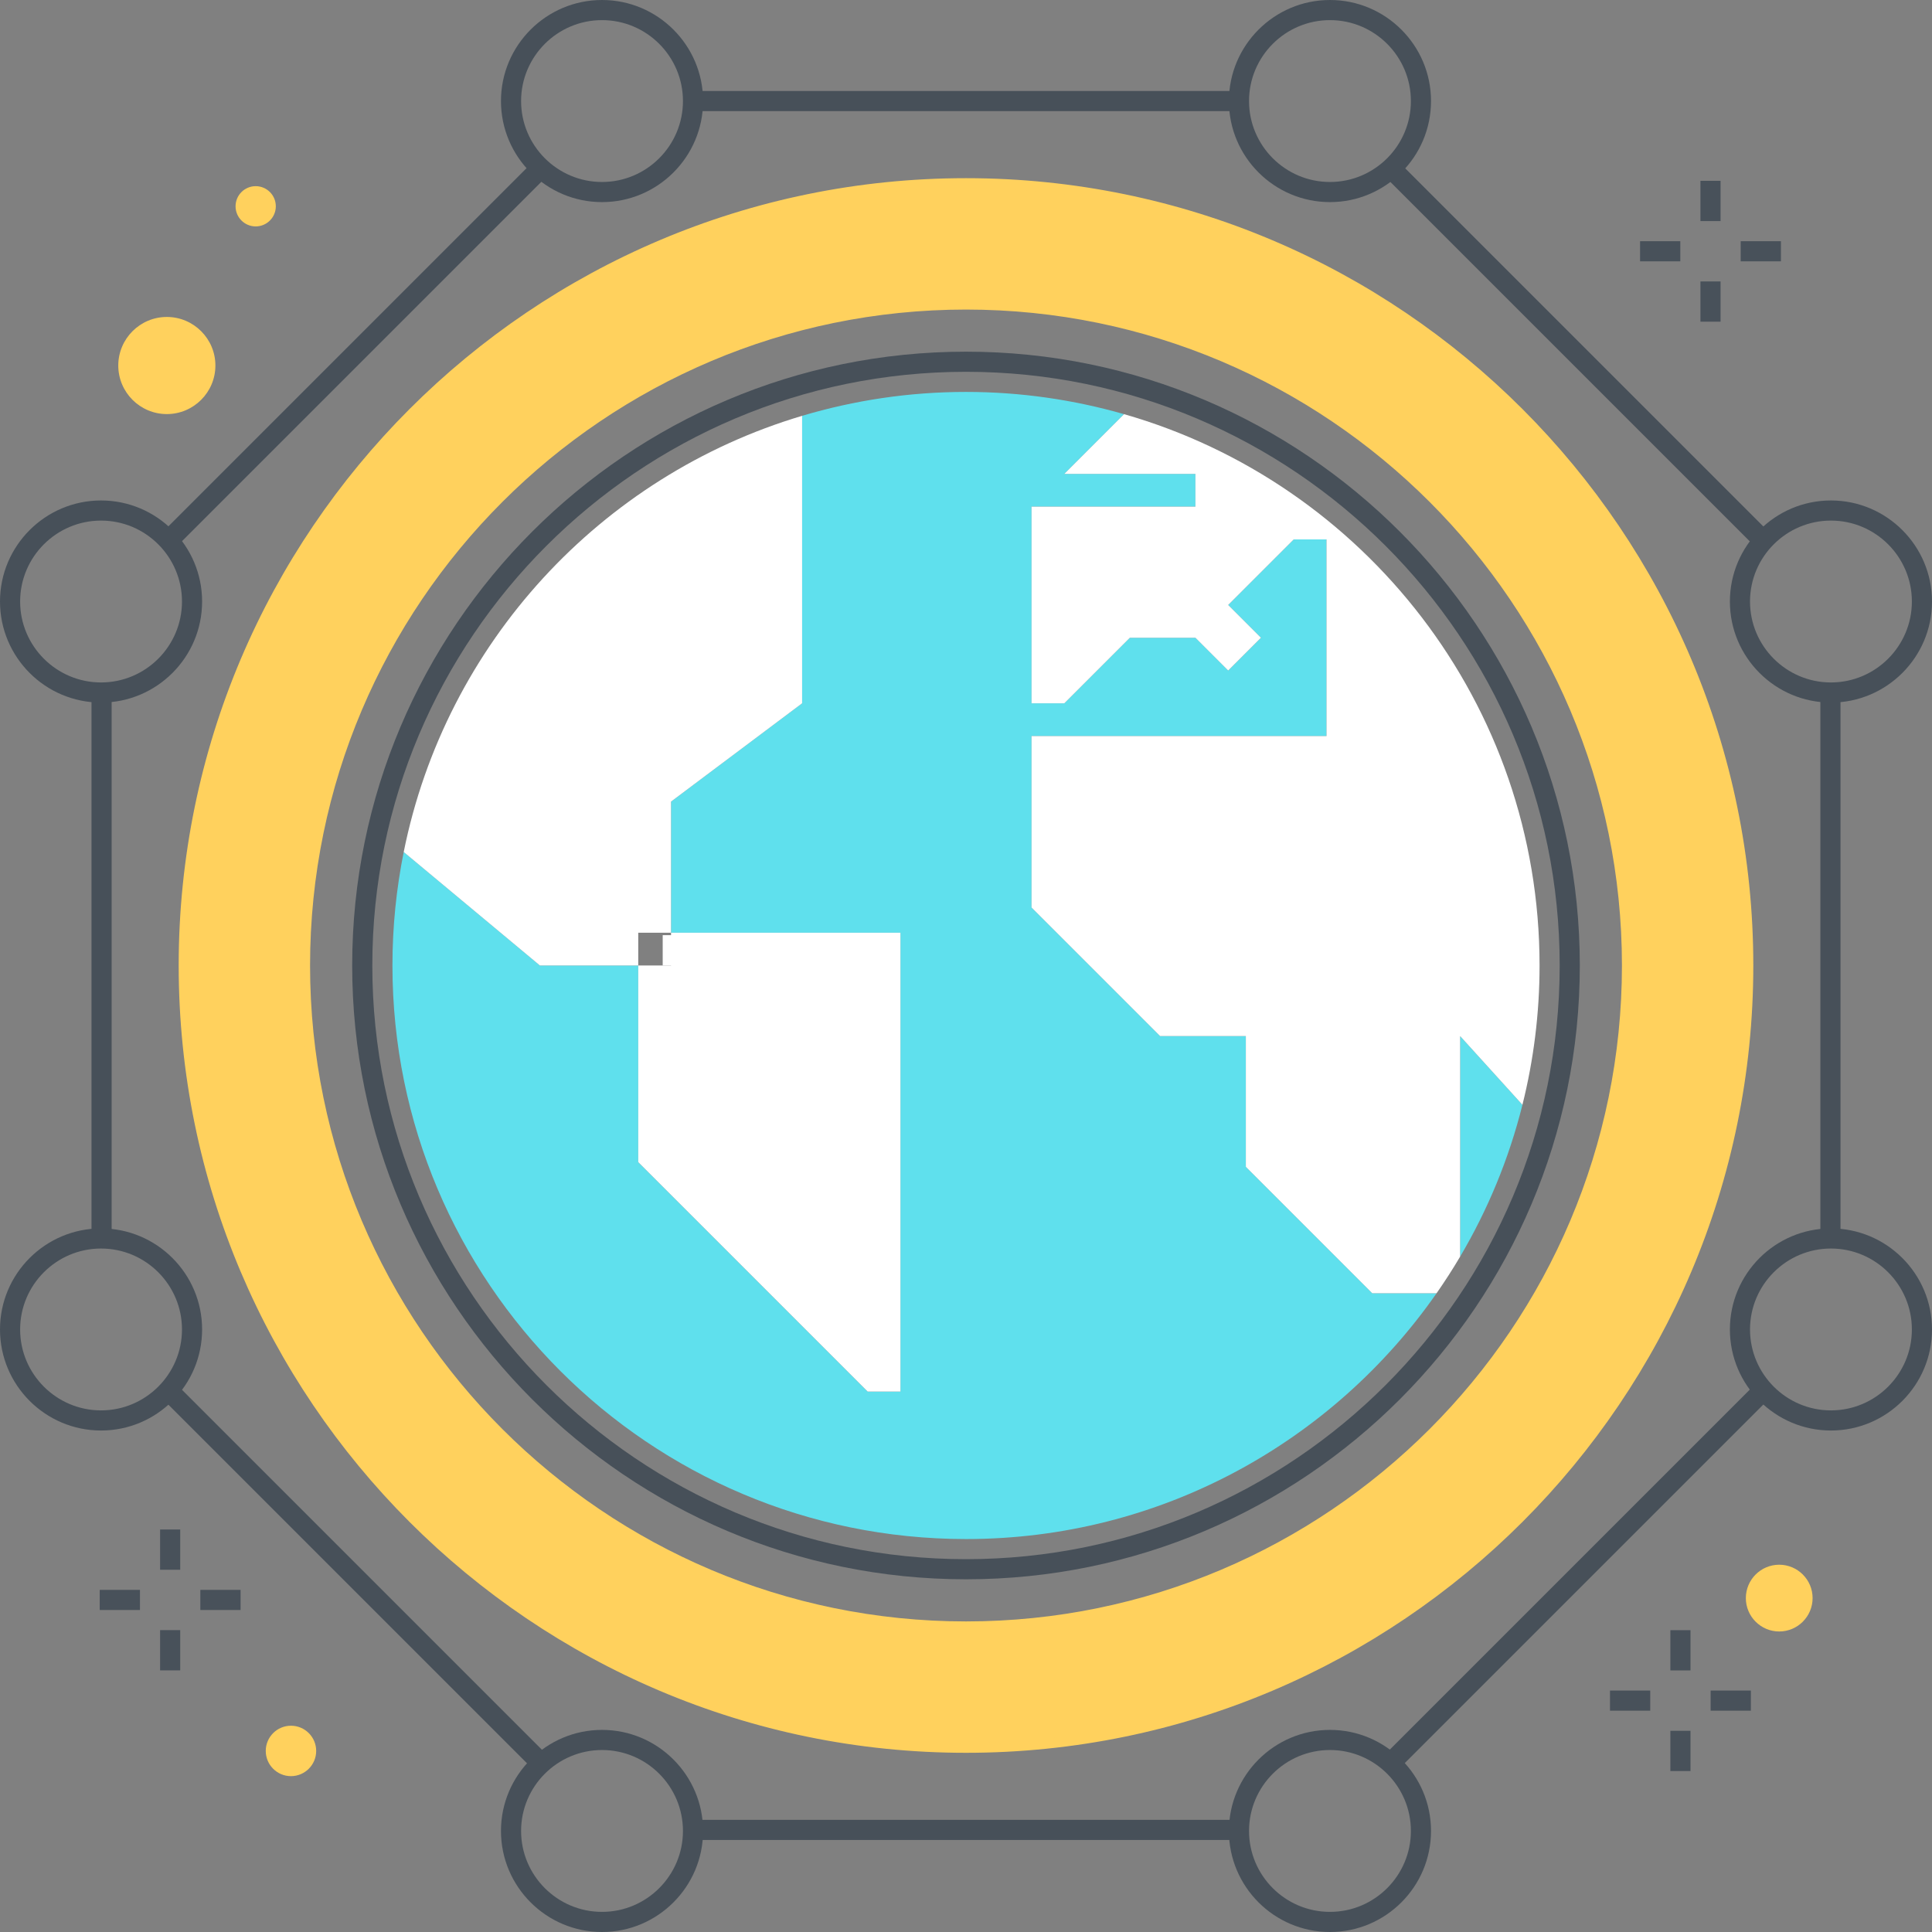 <?xml version="1.0" encoding="utf-8"?>
<!-- Generator: Adobe Illustrator 20.1.0, SVG Export Plug-In . SVG Version: 6.00 Build 0)  -->
<svg version="1.1" id="Layer_1" xmlns="http://www.w3.org/2000/svg" xmlns:xlink="http://www.w3.org/1999/xlink" x="0px" y="0px"
	 viewBox="0 0 192 192" style="enable-background:new 0 0 192 192;" xml:space="preserve">
<rect x="0" y="0" width="192" height="192" fill="#808080" stroke="none"/>
<title>Color line, global networking, icon</title>
<desc>Color line, global networking concept illustration, icon, background and graphics. The illustration is colorful, flat, vector, pixel perfect, suitable for web and print. It is linear stokes and fills.</desc>
<style type="text/css">
	.st0{fill:#475059;}
	.st1{fill:#FFFFFF;}
	.st2{fill:#5FE0ED;}
	.st3{fill:#FFD15D;}
	.st4{fill:none;stroke:#475059;stroke-width:2;stroke-miterlimit:10;}
	.st5{fill:#48515A;}
</style>
<g>
	<g>
		<g>
			<g>
				<g>
					<path class="st0" d="M96,156.949c-33.636,0-61-27.364-61-61s27.364-61,61-61s61,27.364,61,61
						S129.636,156.949,96,156.949z M96,36.949c-32.533,0-59,26.467-59,59s26.467,59,59,59
						s59-26.467,59-59S128.533,36.949,96,36.949z"/>
				</g>
			</g>
			<g>
				<g>
					<rect x="65.858" y="92.935" class="st1" width="3.014" height="3.014"/>
				</g>
			</g>
			<g>
				<g>
					<path class="st1" d="M141.445,126.092v-3.369c-0.68,1.152-1.404,2.275-2.167,3.369
						H141.445z"/>
				</g>
			</g>
			<g>
				<g>
					<g>
						<path class="st2" d="M123.811,115.957l0-12.992h-8.519l-12.778-12.778V73.149
							l29.314,0V53.607h-3.257l-6.514,6.514l3.257,3.257l-3.257,3.257
							l-3.257-3.257l-6.514-0l-6.514,6.514h-3.257l0-19.543l16.286,0
							v-3.257l-13.029-0l5.934-5.934c-4.991-1.428-10.255-2.209-15.705-2.209
							c-5.661,0-11.124,0.837-16.286,2.374l-0,28.569l-13.029,9.771v13.029
							l22.8,0l-0,45.6h-3.257l-22.8-22.8l0-19.543h-9.772
							L40.121,84.669c-0.732,3.647-1.121,7.418-1.121,11.28
							c-0,31.48,25.52,57,57,57
							c19.366,0,36.465-9.666,46.766-24.429h-6.391L123.811,115.957z"/>
					</g>
				</g>
				<g>
					<g>
						<path class="st2" d="M145.108,102.965l-0,21.915
							c2.744-4.647,4.849-9.713,6.19-15.085L145.108,102.965z"/>
					</g>
				</g>
				<g>
					<g>
						<path class="st1" d="M63.428,95.949v-3.257h3.257V79.664l13.029-9.771l0-28.569
							c-20.021,5.961-35.431,22.615-39.593,43.346l13.536,11.28H63.428z"/>
					</g>
				</g>
				<g>
					<g>
						<polygon class="st1" points="63.428,95.949 63.428,115.492 86.228,138.292 89.486,138.292 
							89.486,92.692 66.686,92.692 66.686,95.949 						"/>
					</g>
				</g>
				<g>
					<g>
						<path class="st1" d="M151.298,109.795c1.107-4.434,1.702-9.069,1.702-13.846
							c0-26.03-17.455-47.969-41.295-54.791l-5.934,5.934l13.029,0v3.257
							l-16.286-0l-0,19.543h3.257l6.514-6.514l6.514,0l3.257,3.257
							l3.257-3.257l-3.257-3.257l6.514-6.514h3.257v19.543l-29.314-0v17.037
							l12.778,12.778h8.519l-0,12.992l12.564,12.564h6.391
							c0.825-1.182,1.607-2.395,2.342-3.641l0-21.915L151.298,109.795z"/>
					</g>
				</g>
			</g>
			<g>
				<g>
					<path class="st3" d="M96,173.692c-42.868,0-77.742-34.875-77.742-77.742
						S53.132,18.207,96,18.207s77.742,34.875,77.742,77.742
						S138.867,173.692,96,173.692z M96,30.264
						c-36.219,0-65.685,29.466-65.685,65.685s29.466,65.685,65.685,65.685
						s65.685-29.466,65.685-65.685S132.219,30.264,96,30.264z"/>
				</g>
				<g>
					<path class="st3" d="M96,174.192c-43.143,0-78.243-35.1-78.243-78.243
						S52.857,17.707,96,17.707s78.242,35.099,78.242,78.242S139.143,174.192,96,174.192z
						 M96,18.707c-42.592,0-77.243,34.651-77.243,77.242
						c0,42.592,34.651,77.243,77.243,77.243c42.591,0,77.242-34.651,77.242-77.243
						C173.242,53.358,138.591,18.707,96,18.707z M96,162.135
						c-36.495,0-66.186-29.691-66.186-66.186S59.505,29.764,96,29.764
						s66.186,29.691,66.186,66.186S132.495,162.135,96,162.135z M96,30.764
						c-35.943,0-65.186,29.242-65.186,65.186S60.057,161.135,96,161.135
						s65.186-29.242,65.186-65.186S131.943,30.764,96,30.764z"/>
				</g>
			</g>
			<g>
				<g>
					<path class="st4" d="M171.407,96"/>
				</g>
			</g>
			<g>
				<g>
					<path class="st0" d="M59.829,20.085c-5.538,0-10.043-4.505-10.043-10.043
						S54.292,0,59.829,0S69.872,4.505,69.872,10.042S65.367,20.085,59.829,20.085z
						 M59.829,2c-4.435,0-8.043,3.608-8.043,8.042c0,4.435,3.608,8.043,8.043,8.043
						c4.435,0,8.042-3.608,8.042-8.043C67.872,5.608,64.264,2,59.829,2z"/>
				</g>
			</g>
			<g>
				<g>
					<path class="st0" d="M59.829,192c-5.538,0-10.043-4.505-10.043-10.042
						s4.505-10.043,10.043-10.043s10.042,4.505,10.042,10.043S65.367,192,59.829,192z
						 M59.829,173.915c-4.435,0-8.043,3.608-8.043,8.043
						c0,4.435,3.608,8.042,8.043,8.042c4.435,0,8.042-3.608,8.042-8.042
						C67.872,177.522,64.264,173.915,59.829,173.915z"/>
				</g>
			</g>
			<g>
				<g>
					<path class="st0" d="M181.957,69.821c-5.538,0-10.042-4.505-10.042-10.043
						s4.505-10.042,10.042-10.042S192,54.241,192,59.778S187.495,69.821,181.957,69.821z
						 M181.957,51.736c-4.435,0-8.042,3.608-8.042,8.042
						c0,4.435,3.608,8.043,8.042,8.043c4.435,0,8.043-3.608,8.043-8.043
						C190,55.344,186.392,51.736,181.957,51.736z"/>
				</g>
			</g>
			<g>
				<g>
					<path class="st0" d="M10.042,69.821C4.505,69.821,0,65.316,0,59.778
						s4.505-10.042,10.042-10.042s10.043,4.505,10.043,10.042
						S15.58,69.821,10.042,69.821z M10.042,51.736C5.608,51.736,2,55.344,2,59.778
						c0,4.435,3.608,8.043,8.042,8.043c4.435,0,8.043-3.608,8.043-8.043
						C18.085,55.344,14.478,51.736,10.042,51.736z"/>
				</g>
			</g>
			<g>
				<g>
					
						<rect x="9.078" y="34.218" transform="matrix(0.707 -0.707 0.707 0.707 -14.58 35.235)" class="st0" width="52.328" height="2"/>
				</g>
			</g>
			<g>
				<g>
					<rect x="9.094" y="68.821" class="st0" width="2" height="54.259"/>
				</g>
			</g>
			<g>
				<g>
					
						<rect x="34.266" y="130.502" transform="matrix(0.707 -0.707 0.707 0.707 -100.478 70.835)" class="st0" width="2" height="52.406"/>
				</g>
			</g>
			<g>
				<g>
					<rect x="68.869" y="180.855" class="st0" width="54.259" height="2"/>
				</g>
			</g>
			<g>
				<g>
					
						<rect x="130.531" y="155.707" transform="matrix(0.707 -0.707 0.707 0.707 -64.903 156.724)" class="st0" width="52.401" height="2"/>
				</g>
			</g>
			<g>
				<g>
					<rect x="180.906" y="69.323" class="st0" width="2" height="53.755"/>
				</g>
			</g>
			<g>
				<g>
					
						<rect x="155.761" y="9.056" transform="matrix(0.707 -0.707 0.707 0.707 21.009 121.162)" class="st0" width="2" height="52.331"/>
				</g>
			</g>
			<g>
				<g>
					<rect x="68.872" y="9.043" class="st0" width="54.256" height="2"/>
				</g>
			</g>
			<g>
				<g>
					<path class="st0" d="M181.957,142.163c-5.538,0-10.042-4.505-10.042-10.043
						s4.505-10.042,10.042-10.042S192,126.583,192,132.12
						S187.495,142.163,181.957,142.163z M181.957,124.078
						c-4.435,0-8.042,3.608-8.042,8.042c0,4.435,3.608,8.043,8.042,8.043
						c4.435,0,8.043-3.608,8.043-8.043C190,127.686,186.392,124.078,181.957,124.078z"/>
				</g>
			</g>
			<g>
				<g>
					<path class="st0" d="M10.042,142.163C4.505,142.163,0,137.658,0,132.12
						s4.505-10.042,10.042-10.042s10.043,4.505,10.043,10.042
						S15.58,142.163,10.042,142.163z M10.042,124.078C5.608,124.078,2,127.686,2,132.12
						c0,4.435,3.608,8.043,8.042,8.043c4.435,0,8.043-3.608,8.043-8.043
						C18.085,127.686,14.478,124.078,10.042,124.078z"/>
				</g>
			</g>
			<g>
				<g>
					<path class="st0" d="M132.171,192c-5.538,0-10.043-4.505-10.043-10.042
						s4.505-10.043,10.043-10.043s10.042,4.505,10.042,10.043S137.708,192,132.171,192z
						 M132.171,173.915c-4.435,0-8.043,3.608-8.043,8.043
						c0,4.435,3.608,8.042,8.043,8.042c4.435,0,8.042-3.608,8.042-8.042
						C140.213,177.522,136.605,173.915,132.171,173.915z"/>
				</g>
			</g>
			<g>
				<g>
					<path class="st0" d="M132.171,20.085c-5.538,0-10.043-4.505-10.043-10.043
						S126.633,0,132.171,0s10.042,4.505,10.042,10.042S137.708,20.085,132.171,20.085z
						 M132.171,2c-4.435,0-8.043,3.608-8.043,8.042c0,4.435,3.608,8.043,8.043,8.043
						c4.435,0,8.042-3.608,8.042-8.043C140.213,5.608,136.605,2,132.171,2z"/>
				</g>
			</g>
		</g>
		<g>
			<g>
				<g>
					<g>
						<rect x="15.91" y="152" class="st5" width="2" height="4"/>
					</g>
				</g>
				<g>
					<g>
						<rect x="15.91" y="162" class="st5" width="2" height="4"/>
					</g>
				</g>
			</g>
			<g>
				<g>
					<g>
						<rect x="19.91" y="158" class="st5" width="4" height="2"/>
					</g>
				</g>
				<g>
					<g>
						<rect x="9.91" y="158" class="st5" width="4" height="2"/>
					</g>
				</g>
			</g>
		</g>
		<g>
			<g>
				<g>
					<g>
						<rect x="166" y="162.006" class="st5" width="2" height="4"/>
					</g>
				</g>
				<g>
					<g>
						<rect x="166" y="172.006" class="st5" width="2" height="4"/>
					</g>
				</g>
			</g>
			<g>
				<g>
					<g>
						<rect x="170" y="168.006" class="st5" width="4" height="2"/>
					</g>
				</g>
				<g>
					<g>
						<rect x="160" y="168.006" class="st5" width="4" height="2"/>
					</g>
				</g>
			</g>
		</g>
		<g>
			<g>
				<g>
					<g>
						<rect x="168.988" y="17.97" class="st5" width="2" height="4"/>
					</g>
				</g>
				<g>
					<g>
						<rect x="168.988" y="27.97" class="st5" width="2" height="4"/>
					</g>
				</g>
			</g>
			<g>
				<g>
					<g>
						<rect x="172.988" y="23.97" class="st5" width="4" height="2"/>
					</g>
				</g>
				<g>
					<g>
						<rect x="162.988" y="23.97" class="st5" width="4" height="2"/>
					</g>
				</g>
			</g>
		</g>
		<g>
			<g>
				<circle class="st3" cx="25.41" cy="20.502" r="1.5"/>
			</g>
			<g>
				<path class="st3" d="M25.41,22.501c-1.103,0-2-0.897-2-2c0-1.103,0.897-2,2-2
					s2,0.897,2,2C27.41,21.604,26.513,22.501,25.41,22.501z M25.41,19.502
					c-0.551,0-1,0.448-1,1s0.449,1,1,1s1-0.449,1-1S25.961,19.502,25.41,19.502z"/>
			</g>
		</g>
		<g>
			<g>
				<circle class="st3" cx="28.916" cy="174.006" r="2.006"/>
			</g>
			<g>
				<path class="st3" d="M28.916,176.512c-1.382,0-2.506-1.125-2.506-2.506
					S27.534,171.5,28.916,171.5s2.506,1.124,2.506,2.506S30.297,176.512,28.916,176.512z
					 M28.916,172.5c-0.831,0-1.506,0.675-1.506,1.506s0.675,1.506,1.506,1.506
					s1.506-0.676,1.506-1.506S29.746,172.5,28.916,172.5z"/>
			</g>
		</g>
		<g>
			<g>
				<circle class="st3" cx="16.58" cy="36.325" r="4.326"/>
			</g>
			<g>
				<path class="st3" d="M16.58,41.151c-2.661,0-4.826-2.165-4.826-4.826
					s2.165-4.826,4.826-4.826s4.826,2.165,4.826,4.826
					S19.241,41.151,16.58,41.151z M16.58,32.499c-2.11,0-3.826,1.716-3.826,3.826
					c0,2.11,1.716,3.826,3.826,3.826c2.109,0,3.826-1.716,3.826-3.826
					C20.406,34.215,18.689,32.499,16.58,32.499z"/>
			</g>
		</g>
		<g>
			<g>
				<circle class="st3" cx="176.817" cy="158.817" r="2.817"/>
			</g>
			<g>
				<path class="st3" d="M176.817,162.135c-1.829,0-3.317-1.488-3.317-3.317
					S174.988,155.5,176.817,155.5s3.317,1.488,3.317,3.317
					S178.646,162.135,176.817,162.135z M176.817,156.5c-1.278,0-2.317,1.04-2.317,2.317
					s1.04,2.317,2.317,2.317s2.317-1.04,2.317-2.317S178.095,156.5,176.817,156.5z"/>
			</g>
		</g>
	</g>
</g>
</svg>
